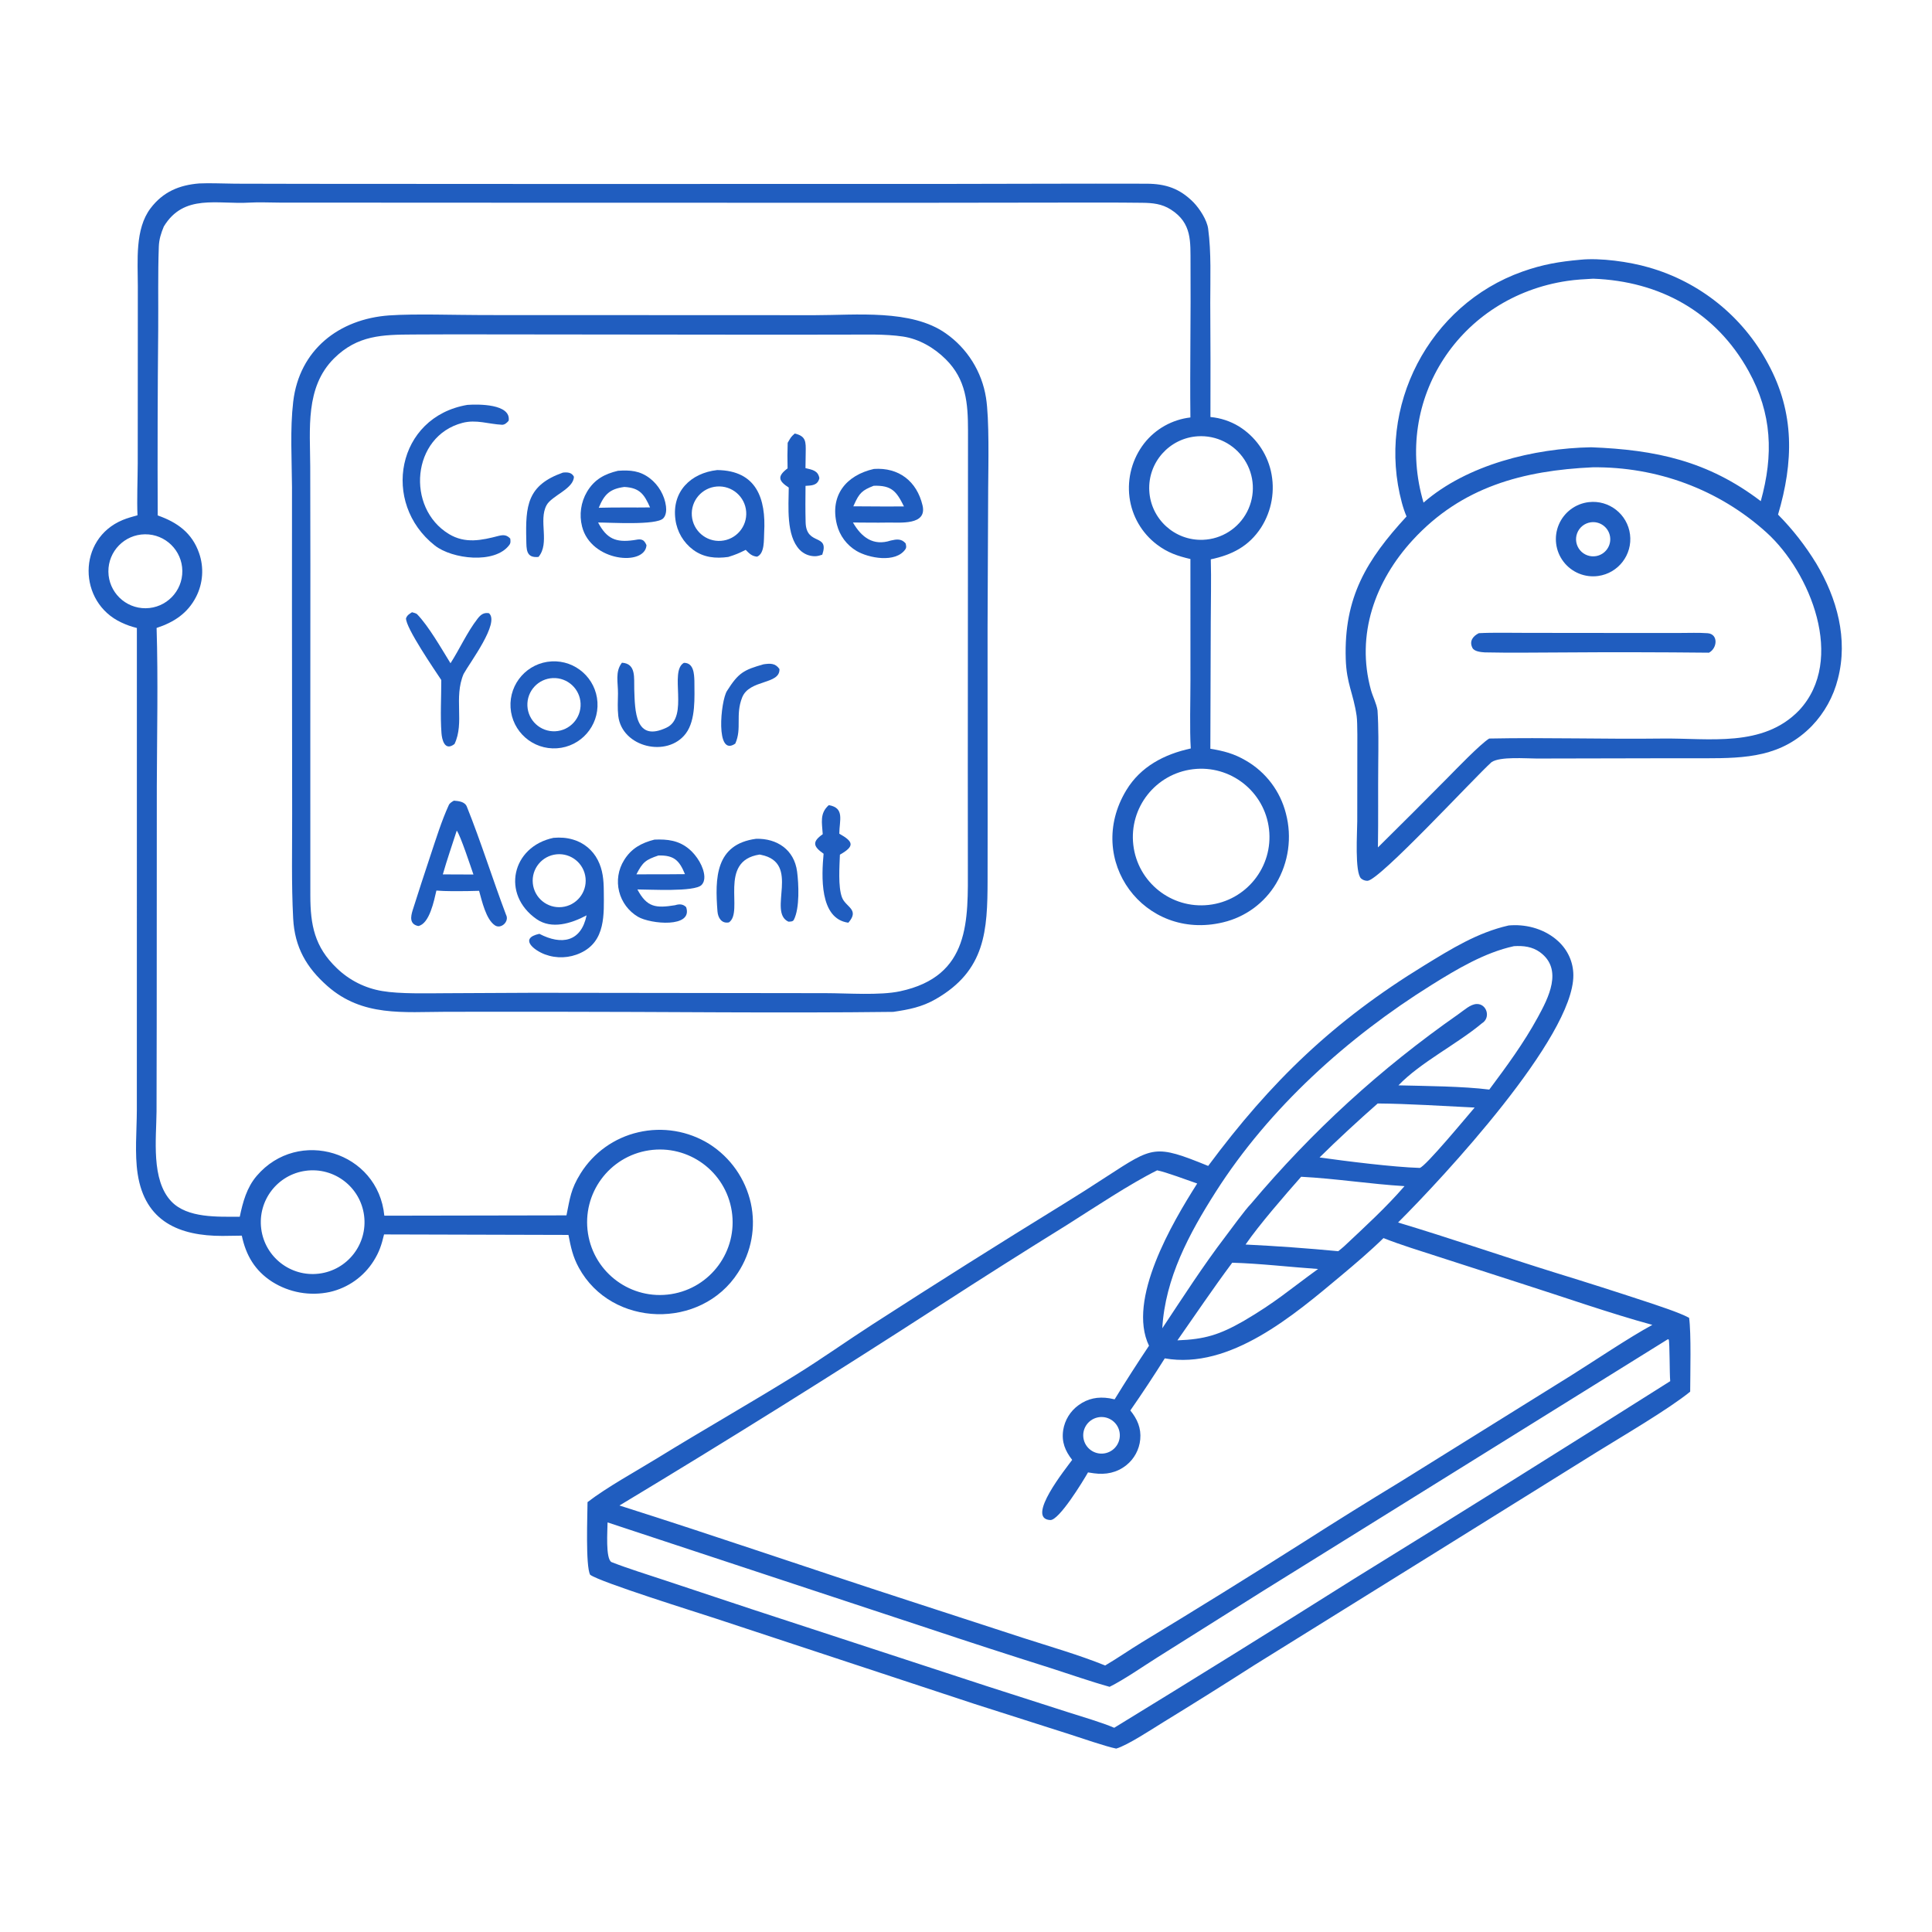 <?xml version="1.0" encoding="utf-8" ?><svg xmlns="http://www.w3.org/2000/svg" xmlns:xlink="http://www.w3.org/1999/xlink" width="381" height="381" viewBox="0 0 381 381"><path fill="#205DBF" transform="matrix(0.372 0 0 0.372 -0.001 -0.001)" d="M206.278 167.21C219.649 166.263 241.787 167.021 255.805 167.027L352.374 167.058L431.978 167.091C453.69 167.1 483.105 163.822 501.373 176.72C512.805 184.72 520.501 197.019 522.696 210.798C524.511 221.988 523.941 246.752 523.853 258.957L523.532 332.738L523.571 435.742L523.541 466.477C523.492 493.379 522.475 514.481 496.039 529.664C488.723 533.866 481.802 535.197 473.533 536.416C413.474 537.152 351.789 536.34 291.545 536.343L236.748 536.371C213.772 536.43 192.193 539.082 173.634 522.78C162.444 512.951 156.22 502.125 155.422 486.959C154.447 468.414 154.921 449.879 154.879 431.332L154.779 324.688L154.796 258.171C154.699 243.354 153.72 227.607 155.435 212.988C158.668 185.424 179.707 169.122 206.278 167.21ZM437.75 526.495C449.279 526.509 466.405 527.794 477.13 525.502C514.684 517.475 513.099 487.751 513.087 458.828L513.055 407.119L513.162 228.269C513.15 213.633 512.185 201.157 501.298 190.386C495.17 184.323 487.224 179.688 478.657 178.403C469.097 176.969 457.652 177.399 447.86 177.4L399.936 177.424L239.903 177.25L219.128 177.331C202.734 177.42 189.542 177.65 177.108 189.971C161.678 205.26 164.415 227.574 164.462 247.381L164.541 299.569C164.561 357.952 164.431 416.377 164.518 474.764C164.541 490.297 166.732 501.931 178.525 513.223C185.16 519.659 193.609 523.904 202.733 525.388C211.844 526.958 226.577 526.567 236.112 526.525L283.255 526.299L437.75 526.495Z"/><path fill="#205DBF" transform="matrix(0.372 0 0 0.372 -0.001 -0.001)" d="M293.416 444.16C297.062 443.867 300.247 444.04 303.764 445.073C309.463 446.715 314.223 450.651 316.906 455.939C319.59 461.158 320.043 466.538 320.083 472.304C320.166 484.629 321.163 498.967 307.797 505.169C301.847 507.964 295.021 508.242 288.863 505.941C283.002 503.745 275.058 497.403 285.93 495.045C297.743 501.202 308.061 499.321 310.963 485.252C302.815 489.585 292.456 492.804 284.481 487.266C265.635 474.18 271.262 448.831 293.416 444.16ZM297.869 480.852C305.576 480.063 311.19 473.183 310.417 465.474C309.644 457.765 302.776 452.136 295.065 452.893C287.331 453.652 281.682 460.545 282.457 468.277C283.233 476.01 290.138 481.644 297.869 480.852Z"/><path fill="#205DBF" transform="matrix(0.372 0 0 0.372 -0.001 -0.001)" d="M380.213 249.192C401.077 249.434 406.126 264.351 405.101 282.277C404.884 286.077 405.459 293.425 401.328 295.112C398.572 294.837 397.218 293.46 395.307 291.497C391.506 293.382 390.126 293.976 386.065 295.257C379.408 296.169 373.081 295.603 367.502 291.494C362.31 287.646 358.904 281.854 358.062 275.447C356.051 260.696 366.099 250.759 380.213 249.192ZM382.263 286.713C390.218 286.108 396.175 279.168 395.569 271.213C394.962 263.259 388.021 257.302 380.066 257.911C372.114 258.519 366.159 265.458 366.766 273.41C367.373 281.363 374.31 287.318 382.263 286.713Z"/><path fill="#205DBF" transform="matrix(0.372 0 0 0.372 -0.001 -0.001)" d="M292.423 350.62C305.09 349.923 315.944 359.582 316.723 372.244C317.503 384.907 307.915 395.824 295.258 396.687C282.483 397.557 271.442 387.861 270.655 375.08C269.869 362.3 279.637 351.322 292.423 350.62ZM294.331 387.662C302.097 387.307 308.113 380.738 307.785 372.971C307.457 365.205 300.909 359.166 293.141 359.466C285.334 359.768 279.259 366.356 279.588 374.162C279.918 381.967 286.527 388.019 294.331 387.662Z"/><path fill="#205DBF" transform="matrix(0.372 0 0 0.372 -0.001 -0.001)" d="M240.617 424.453C243.105 424.647 246.403 424.917 247.491 427.631C255.048 446.46 261.085 465.922 268.256 484.919C270.159 488.492 265.635 492.665 262.442 490.598C257.604 487.467 255.457 477.466 253.977 472.244L247.25 472.397C242.032 472.407 236.522 472.535 231.345 472.106C230.119 477.405 227.681 489.768 221.75 490.912C217.058 489.955 217.644 486.066 218.796 482.429C221.868 472.738 225.02 463.05 228.236 453.405C231.213 444.473 234.038 435.317 237.937 426.748C238.401 425.733 239.668 424.987 240.617 424.453ZM234.752 463.535L245.125 463.579L250.981 463.596C249.585 459.602 244.092 442.851 242.136 440.33C239.734 447.793 236.874 456.059 234.752 463.535Z"/><path fill="#205DBF" transform="matrix(0.372 0 0 0.372 -0.001 -0.001)" d="M463.296 248.596C476.459 247.714 486.033 255.085 489.058 267.922C491.592 278.674 477.011 276.904 470.492 277.028C464.433 277.143 458.236 277.006 452.168 276.994C456.717 284.879 462.968 289.583 472.21 286.551C475.286 285.845 477.821 285.46 480.091 288.047C480.337 289.114 480.664 290.163 479.956 291.187C474.8 298.65 460.364 295.827 454.055 292.061C448.872 288.974 445.131 283.949 443.66 278.098C439.801 262.609 448.559 251.922 463.296 248.596ZM452.378 268.412L468.827 268.504L479.21 268.478C475.246 260.438 472.662 257.221 463.18 257.52C457.079 259.898 455.55 261.299 452.739 267.584L452.378 268.412Z"/><path fill="#205DBF" transform="matrix(0.372 0 0 0.372 -0.001 -0.001)" d="M327.59 249.577C334.001 249.137 339.166 249.471 344.516 253.576C349.094 257.088 352.322 262.628 353.052 268.368C353.321 270.482 353.168 273.137 351.612 274.777C347.991 278.592 323.366 276.976 317.066 276.994C321.664 285.673 326.478 287.672 335.924 286.356C339.344 285.73 341.209 285.353 342.722 289.001C342.059 300.275 313.306 297.891 308.568 279.128C306.975 272.867 307.923 266.231 311.206 260.668C315.134 254.125 320.483 251.284 327.59 249.577ZM317.412 269.183C322.24 269.056 327.07 269.005 331.9 269.03C336.081 269.021 340.445 269.08 344.608 268.991C341.516 262.012 339.127 258.594 330.954 258.148C323.265 259.196 320.346 262.047 317.412 269.183Z"/><path fill="#205DBF" transform="matrix(0.372 0 0 0.372 -0.001 -0.001)" d="M346.932 445.103C353.856 444.81 359.863 445.494 365.395 450.172C369.308 453.481 373.189 459.487 373.394 464.737C373.457 466.364 373.051 467.966 371.894 469.162C368.218 472.965 343.877 471.479 337.897 471.512C343 481.099 347.72 481.499 357.885 479.875C360.049 479.181 362.108 479.182 363.748 480.907C367.49 492.053 344.868 489.907 338.212 486.009C333.229 483.065 329.631 478.249 328.222 472.635C326.794 466.964 327.739 460.957 330.838 455.998C334.659 449.748 340.09 446.83 346.932 445.103ZM337.382 463.503L352.619 463.488L363.116 463.41C360.142 456.127 357.3 453.3 349.031 453.518C342.342 455.802 340.747 456.932 337.382 463.503Z"/><path fill="#205DBF" transform="matrix(0.372 0 0 0.372 -0.001 -0.001)" d="M247.756 214.644C253.414 214.224 270.973 214.029 269.662 223.015C268.83 224.083 267.481 225.248 266.146 225.18C258.955 224.833 252.491 222.263 245.164 224.178C218.127 231.24 215.116 269.28 238.002 283.11C246.636 288.327 255.294 286.45 264.388 284.073C266.981 283.453 268.662 283.56 270.498 285.523C270.647 286.825 270.813 287.855 269.952 288.967C262.276 299.168 239.649 296.366 230.543 289.205C201.9 266.682 210.29 221.004 247.756 214.644Z"/><path fill="#205DBF" transform="matrix(0.372 0 0 0.372 -0.001 -0.001)" d="M238.823 351.605C243.735 343.979 247.591 335.182 253.19 327.967C254.865 325.809 256.463 324.617 259.203 325.075C265.095 330.115 249.166 351.097 245.78 357.256C240.401 369.871 246.373 383.107 240.948 394.418C235.555 398.591 234.261 391.593 234.047 388.747C233.339 379.361 233.964 369.724 233.93 360.484C230.605 355.42 215.012 332.761 215.239 327.749C216.023 325.95 216.781 325.667 218.406 324.564C219 324.718 220.651 325.133 221.072 325.565C227.247 331.904 234.157 344.085 238.823 351.605Z"/><path fill="#205DBF" transform="matrix(0.372 0 0 0.372 -0.001 -0.001)" d="M400.853 444.663C411.896 444.398 421.042 450.428 422.561 462.06C423.389 468.4 424.053 481.379 420.825 487.632C420.309 488.631 418.901 488.571 417.931 488.586C406.705 483.342 424.786 457.392 403.347 453.144L402.673 453.016C380.424 456.432 394.534 483.344 386.449 488.973C382.576 489.767 380.614 486.578 380.347 483.126C378.99 465.556 379.173 447.526 400.853 444.663Z"/><path fill="#205DBF" transform="matrix(0.372 0 0 0.372 -0.001 -0.001)" d="M329.713 351.321C337.356 351.792 336.039 359.468 336.233 365.343C336.614 376.847 336.619 393.685 353.381 385.724C365.482 379.977 354.512 355.914 362.561 351.382C367.796 351.341 367.984 357.323 368.114 360.975C368.126 369.577 368.945 381.624 363.608 388.789C353.85 401.891 329.634 396.174 327.753 379.466C327.318 375.605 327.538 371.604 327.607 367.731C327.708 362.023 325.937 356.068 329.713 351.321Z"/><path fill="#205DBF" transform="matrix(0.372 0 0 0.372 -0.001 -0.001)" d="M421.322 229.82C427.383 231.262 427.21 234.184 427.122 239.982C427.082 242.671 427.022 245.467 427.002 248.164C430.411 249.01 433.677 249.346 434.369 253.502C433.436 257.403 430.325 257.357 427.032 257.57C426.953 263.975 426.913 270.586 427.082 276.93C427.421 289.596 439.84 282.545 435.903 294.055C434.584 294.48 433.522 294.843 432.118 294.868C429.045 294.899 426.092 293.674 423.944 291.476C416.643 283.864 418.07 268.417 418.136 258.47C412.606 254.899 411.967 252.473 417.515 248.297C417.392 243.781 417.41 239.261 417.569 234.746C419.082 232.175 419.088 231.764 421.322 229.82Z"/><path fill="#205DBF" transform="matrix(0.372 0 0 0.372 -0.001 -0.001)" d="M439.365 426.822C447.957 428.283 444.937 434.956 444.936 441.958C452.432 446.178 453.278 448.531 445.254 453.087C445.045 459.143 444.222 469.967 446.332 475.671C448.294 480.975 455.911 482.047 449.729 489.15C434.246 487.084 435.552 464.071 436.608 452.582C431.136 448.757 430.351 446.272 436.15 442.235C435.779 436.149 434.43 431.187 439.365 426.822Z"/><path fill="#205DBF" transform="matrix(0.372 0 0 0.372 -0.001 -0.001)" d="M404.747 352.166C408.204 351.67 410.996 351.45 413.202 354.671C413.613 363.057 397.28 360.017 393.433 369.746C389.748 379.066 393.418 386.093 389.796 394.198C379.128 401.661 382.035 371.607 385.361 366.332C391.529 356.548 394.314 355.15 404.747 352.166Z"/><path fill="#205DBF" transform="matrix(0.372 0 0 0.372 -0.001 -0.001)" d="M298.405 250.543C300.815 250.283 303.08 250.408 304.244 252.716C304.142 259.133 292.506 262.749 289.751 267.807C285.342 275.901 291.618 287.886 285.476 295.237C278.727 295.962 279.118 290.994 278.999 286.149C278.556 268.07 279.503 257.203 298.405 250.543Z"/><path fill="#205DBF" transform="matrix(0.372 0 0 0.372 -0.001 -0.001)" d="M799.774 490.611C800.223 490.574 800.672 490.543 801.121 490.516C810.091 490.011 819.408 492.832 826.079 499.004C831.159 503.704 834.047 510.069 834.07 517.009C834.178 549.879 765.258 624.024 741.153 648.073C769.096 656.461 796.768 666.066 824.729 674.762C840.678 679.661 856.576 684.727 872.418 689.961C878.362 691.958 890.168 695.73 895.43 698.601C896.598 706.581 896.026 728.891 896.001 737.755C884.446 747.146 859.89 761.471 846.311 769.904L760.564 823.286L664.971 882.71C648.963 892.967 632.853 903.065 616.643 913C610.788 916.599 597.739 925.228 591.73 926.969C586.284 925.904 572.647 921.177 566.78 919.306L516.623 903.297L379.332 857.986C369.507 854.745 318.207 838.766 312.859 834.822C310.347 830.267 311.434 802.963 311.466 796.311C321.884 788.29 337.055 780.028 348.409 773.033C372.834 757.982 397.895 743.767 422.27 728.626C435.897 720.16 449.005 710.829 462.479 702.134C495.917 680.547 529.586 659.322 563.482 638.461C571.28 633.66 579.009 628.747 586.667 623.725C611.422 607.685 612.177 606.57 640.483 618.083C673.802 573.213 706.988 541.218 755.044 511.794C769.333 503.045 783.205 494.367 799.774 490.611ZM585.879 882.914C592.47 879.038 598.813 874.598 605.404 870.585C634.317 853.084 663.041 835.272 691.57 817.154C708.35 806.432 725.254 795.904 742.277 785.572L832.774 729.24C845.356 721.366 863.42 709.145 875.95 702.347C853.784 696.334 827.956 687.251 805.6 680.135L762.41 666.191C752.941 663.108 742.625 659.991 733.418 656.341C726.545 663.069 718.421 670.003 711.005 676.201C686.059 697.049 652.157 726.192 617.474 720.102C611.602 729.445 605.514 738.652 599.216 747.714C602.92 752.291 605.034 757.078 604.466 763.09C603.952 768.442 601.298 773.36 597.105 776.726C592.017 780.776 586.177 781.886 579.851 781.02C578.826 780.878 577.803 780.722 576.782 780.553C574.126 785.207 561.44 806.056 556.766 805.814C543.451 805.123 565.293 778.214 568.381 773.919C564.67 769.135 562.691 764.437 563.62 758.177C564.448 752.854 567.372 748.083 571.739 744.929C576.69 741.304 582.112 740.304 588.094 741.248C589.034 741.403 589.967 741.594 590.892 741.82C596.785 732.235 602.858 722.762 609.11 713.407C597.368 689.034 621.402 648.254 634.664 627.405C629.599 625.676 618.027 621.302 613.428 620.424C599.12 627.515 579.752 640.429 565.779 649.268C543.037 663.367 520.434 677.687 497.972 692.228C442.021 728.433 385.488 763.729 328.394 798.102C379.519 814.288 430.57 831.955 481.627 848.505L542.525 868.337C556.815 872.946 572.01 877.305 585.879 882.914ZM712.577 660.668C723.549 650.348 734.709 640.187 744.563 628.801C726.316 627.697 708.36 624.804 689.766 623.828C681.248 633.486 667.422 649.37 660.304 659.754C676.706 660.556 693.088 661.736 709.436 663.292C710.273 662.602 711.854 661.37 712.577 660.668ZM730.351 584.981C720.923 593.248 708.395 604.772 699.528 613.596C713.447 615.555 738.721 618.734 752.622 619.142C755.545 618.664 777.962 591.477 781.748 587.137C765.957 586.366 746.043 585.085 730.351 584.981ZM581.621 751.476C576.423 752.759 573.247 758.01 574.524 763.21C575.801 768.409 581.049 771.591 586.25 770.32C591.459 769.046 594.647 763.789 593.367 758.581C592.088 753.374 586.827 750.191 581.621 751.476ZM698.747 672.718C684.084 671.72 667.725 669.785 653.23 669.397C642.888 683.293 634.038 696.497 624.179 710.552C638.7 710.024 646.502 707.571 659.185 700.347C676.541 690.159 683.118 684.034 698.747 672.718ZM616.158 704.151C627.116 687.668 637.643 671.233 649.688 655.438C652.615 651.601 659.96 641.43 663.106 638.229C695.826 599.41 731.73 566.598 773.299 537.517C776.261 535.445 779.484 532.401 782.751 532.256C788.242 532.013 790.408 539.598 785.614 542.467C772.554 553.437 752.922 563.254 741.35 575.369C755.886 575.728 775.476 575.846 789.5 577.613C798.751 565.195 807.66 553.14 815.192 539.358C820.724 529.235 828.823 513.913 816.434 504.831C812.328 501.821 807.553 501.269 802.559 501.588C787.05 504.964 772.269 513.799 758.895 522.146C714.315 549.97 672.79 587.387 644.44 631.921C630.378 654.01 617.7 677.542 616.158 704.151ZM324.183 828.105C333.028 831.568 343.35 834.734 352.454 837.765L398.306 853L523.051 893.833L566.293 907.716C573.282 909.959 584.151 913.121 590.672 915.936C633.094 889.978 675.34 863.736 717.41 837.211C773.608 802.514 829.612 767.506 885.42 732.186C885.029 728.389 885.207 711.806 884.628 710.084L884.149 709.972L669.363 843.513L613.793 878.475C606.288 883.18 595.803 890.481 588.224 894.219C577.957 891.358 567.339 887.603 557.139 884.341C535.436 877.495 513.791 870.471 492.204 863.27L322.085 807.068C322.063 811.21 320.92 826.408 324.183 828.105Z"/><path fill="#205DBF" transform="matrix(0.372 0 0 0.372 -0.001 -0.001)" d="M837.765 137.697C848.312 136.6 863.776 138.775 873.881 141.719C901.078 149.411 923.968 167.85 937.274 192.786C951.53 218.917 950.777 245.07 942.583 272.803C950.337 280.649 957.151 289.372 962.886 298.795C973.83 317.172 979.825 338.697 974.309 359.888C971.96 369.244 967.218 377.829 960.55 384.799C944.485 401.273 925.596 401.966 904.095 401.982L879.235 401.982L814.705 402.117C808.866 402.11 795.184 400.956 790.681 404.046C781.486 412.322 731.356 466.646 724.966 466.934C723.823 466.985 722.394 466.487 721.553 465.717C718.101 462.553 719.503 440.928 719.51 435.426L719.545 400.055C719.544 395.528 719.718 383.163 719.182 379.501C717.391 367.26 713.832 362.588 713.413 349.362C712.376 316.647 724.468 296.798 745.635 273.788C744.609 271.36 743.847 269.065 743.16 266.518C729.477 215.752 757.393 161.606 807.089 143.975C817.842 140.159 826.708 138.679 837.765 137.697ZM730.469 449.239C742.787 437.087 755.027 424.857 767.189 412.55C771.608 408.098 784.62 394.527 789.452 391.515C819.913 390.902 850.654 391.913 881.145 391.523C905.967 391.206 934.583 396.5 953.788 376.526C978.607 349.847 959.681 303.308 936.456 282.29C911.07 259.316 878.21 247.367 844.314 247.729C807.562 249.432 774.942 257.984 748.945 286.265C728.993 307.97 718.691 336.425 726.763 365.774C727.722 369.262 729.726 372.973 730.256 376.613C730.845 385.644 730.733 395.613 730.64 404.689C730.489 419.499 730.713 434.468 730.469 449.239ZM754.651 266.449C777.865 246.267 813.161 237.671 843.489 237.112C877.612 238.431 905.318 244.267 933.424 265.674C940.232 241.166 939.442 219.294 926.992 196.766C909.624 165.336 879.882 149.046 844.57 147.748C839.899 147.998 835.454 148.236 830.815 148.923C773.971 157.344 738.379 211.571 754.651 266.449Z"/><path fill="#205DBF" transform="matrix(0.372 0 0 0.372 -0.001 -0.001)" d="M783.957 335.666C791.332 335.253 801.669 335.518 809.345 335.501L860.559 335.553L890.568 335.549C895.288 335.541 900.607 335.344 905.25 335.682C910.932 336.095 910.521 343.587 905.956 346.008C879.923 345.738 853.889 345.696 827.855 345.883C814.358 345.925 800.556 346.142 787.053 345.844C785.189 345.709 781.546 345.427 780.554 343.438C778.698 339.718 781.09 337.09 783.957 335.666Z"/><path fill="#205DBF" transform="matrix(0.372 0 0 0.372 -0.001 -0.001)" d="M842.284 266.191C853.018 264.959 862.747 272.589 864.109 283.307C865.471 294.026 857.959 303.846 847.258 305.338C840.219 306.319 833.197 303.439 828.873 297.799C824.55 292.159 823.593 284.63 826.369 278.088C829.144 271.545 835.223 267.001 842.284 266.191ZM846.238 294.781C851.105 293.868 854.34 289.22 853.506 284.339C852.671 279.458 848.076 276.149 843.182 276.904C839.946 277.404 837.23 279.61 836.078 282.675C834.925 285.741 835.514 289.189 837.62 291.698C839.725 294.206 843.02 295.385 846.238 294.781Z"/><path fill="#205DBF" transform="matrix(0.372 0 0 0.372 -0.001 -0.001)" d="M105.598 97.248C111.202 96.965 118.849 97.342 124.723 97.378L162.326 97.461L288.277 97.529L500.528 97.506C536.242 97.477 571.961 97.282 607.681 97.387C618.032 97.417 625.424 99.903 632.794 107.363C636.007 110.734 639.833 116.595 640.47 121.261C642.174 133.737 641.575 147.891 641.587 160.487C641.728 180.68 641.759 200.874 641.681 221.068C647.039 221.558 652.214 223.266 656.811 226.061C665.359 231.378 671.442 239.876 673.719 249.682C676.077 259.962 674.214 270.758 668.546 279.652C662.048 289.629 653.152 294.138 641.87 296.518C642.175 307.108 641.866 319.182 641.85 329.894L641.635 396.933C648.882 398.14 654.079 399.469 660.541 403.237C671.072 409.339 678.694 419.432 681.683 431.229C685.01 443.82 683.133 457.22 676.476 468.413C670.267 478.764 660.141 486.17 648.395 488.95C606.592 499.032 574.67 455.909 597.094 418.883C604.672 406.37 617.214 399.829 631.257 396.784C630.618 386.885 631.084 371.179 631.084 360.812L631.064 296.351C624.237 294.756 619.028 292.998 613.343 288.706C605.304 282.629 600.05 273.572 598.767 263.577C597.482 253.4 600.287 243.13 606.567 235.019C612.577 227.367 621.393 222.43 631.058 221.304C630.76 194.126 631.333 166.871 631.123 139.664C631.034 128.153 632.026 118.31 620.701 111.093C615.882 108.022 611.032 107.571 605.484 107.504C590.876 107.327 576.258 107.397 561.645 107.406L481.548 107.51L254.606 107.46L148.006 107.407C142.967 107.407 137.312 107.104 132.335 107.408C115.246 108.452 97.479 102.557 86.841 120.087C85.373 123.596 84.337 126.882 84.196 130.712C83.664 145.19 83.983 160.12 83.873 174.608C83.558 207.489 83.471 240.372 83.613 273.253C93.957 276.867 101.827 282.488 105.552 293.237C108.195 300.825 107.633 309.162 103.995 316.326C99.506 325.155 92.122 329.914 83.017 332.894C83.861 359.881 83.219 389.765 83.129 416.943L83.075 542.179L82.988 589.217C82.868 603.722 80.024 625.411 90.753 636.82C99.294 645.901 115.581 644.986 127.105 645.021C128.752 637.177 130.801 629.559 136.081 623.376C158.121 597.564 200.446 610.442 203.742 644.465L300.293 644.292C302.196 635.109 302.5 630.535 307.816 622.011C314.704 610.999 325.684 603.173 338.341 600.253C351.254 597.234 364.837 599.485 376.085 606.508C387.271 613.633 395.168 624.909 398.039 637.857C400.797 650.526 398.352 663.773 391.254 674.623C371.741 705.027 324.251 703.876 306.852 672.04C303.622 666.13 302.623 661.166 301.354 654.662L203.597 654.399C202.274 659.872 201.13 663.613 198.078 668.456C192.832 676.793 184.492 682.708 174.889 684.902C164.357 687.188 153.347 685.236 144.242 679.47C135.146 673.595 130.387 665.488 128.183 655.046C124.765 655.12 121.347 655.167 117.929 655.187C95.174 655.214 76.864 647.667 72.984 622.322C71.342 611.597 72.505 599.465 72.543 588.533L72.552 531.228L72.564 332.913C69.413 332.113 67.328 331.385 64.369 330.012C41.272 319.297 40.859 285.663 65.066 275.65C67.565 274.617 70.265 273.906 72.9 273.147C72.513 265.435 72.993 253.829 73.016 245.686L73.049 190.66L73.068 151.583C73.076 138.392 71.437 121.451 79.821 110.408C86.418 101.718 94.959 98.108 105.598 97.248ZM343.982 609.826C322.906 613.05 308.445 632.764 311.699 653.835C314.954 674.907 334.689 689.339 355.756 686.053C376.778 682.775 391.174 663.089 387.926 642.062C384.678 621.034 365.014 606.609 343.982 609.826ZM640.756 479.723C660.703 477.511 675.046 459.497 672.733 439.561C670.42 419.625 652.335 405.373 632.41 407.786C612.628 410.182 598.498 428.112 600.795 447.906C603.091 467.701 620.95 481.92 640.756 479.723ZM169.093 675.189C184.224 673.334 194.956 659.521 193.015 644.401C191.073 629.281 177.198 618.628 162.09 620.657C147.104 622.669 136.556 636.407 138.482 651.405C140.408 666.402 154.085 677.029 169.093 675.189ZM637.747 286.164C647.644 285.786 656.571 280.111 661.114 271.31C665.656 262.509 665.111 251.945 659.688 243.659C654.264 235.372 644.8 230.646 634.917 231.287C619.916 232.261 608.482 245.109 609.256 260.122C610.03 275.135 622.725 286.739 637.747 286.164ZM77.25 322.444C88.08 322.34 96.773 313.472 96.661 302.642C96.549 291.812 87.675 283.125 76.846 283.245C66.026 283.364 57.35 292.227 57.462 303.046C57.573 313.865 66.431 322.548 77.25 322.444Z"/></svg>
